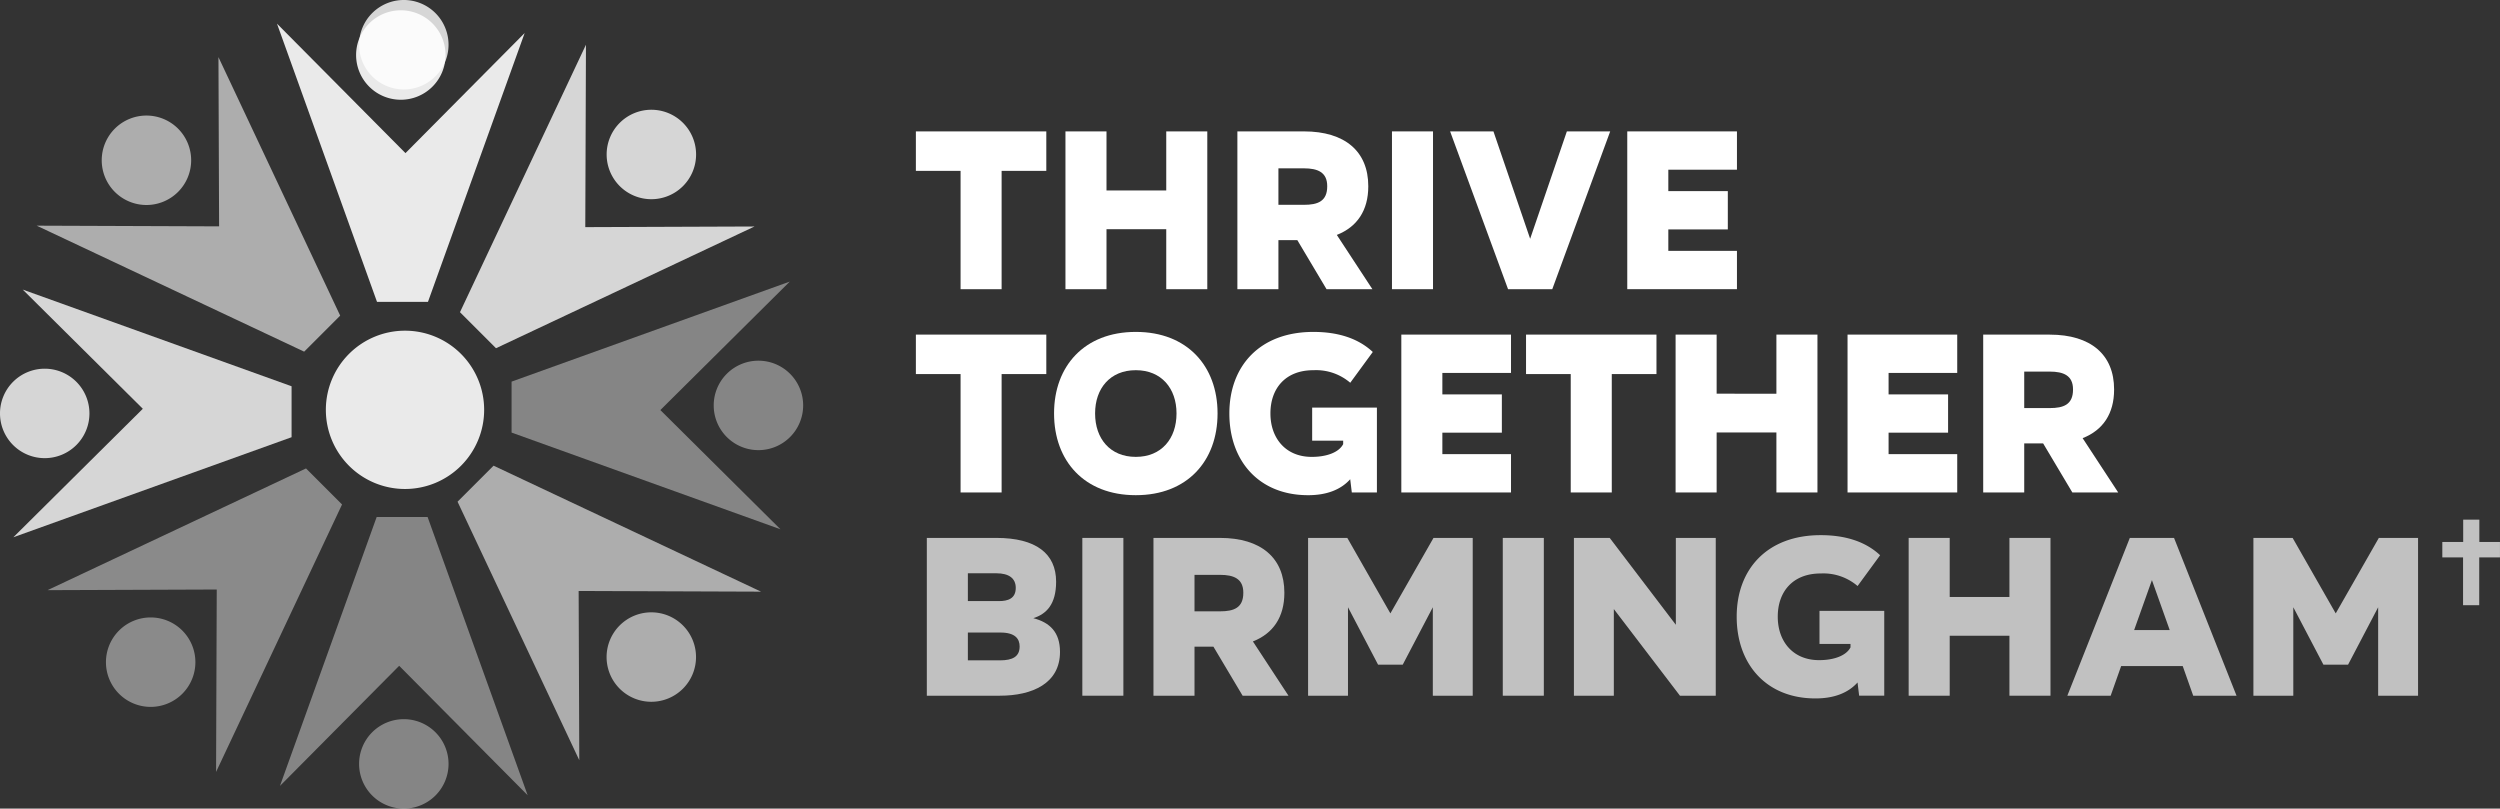 <svg xmlns="http://www.w3.org/2000/svg" width="458" height="148.137" viewBox="0 0 458 148.137">
  <rect x="0" y="0" width="458" height="148.137" fill="#333333" stroke="none"/>
  <g id="Group_82" data-name="Group 82" transform="translate(-200 -3511.112)">
    <path id="Path_27" data-name="Path 27" d="M80.284,16.386a8.193,8.193,0,1,0-8.193-8.193,8.193,8.193,0,0,0,8.193,8.193" transform="translate(193.147 3513)" fill="#fff" opacity="0.898"/>
    <path id="Path_28" data-name="Path 28" d="M79.613,26.421,56.073,2.7,74.4,53.674h9.333L101.451,4.417Z" transform="translate(194.669 3512.743)" fill="#fff" opacity="0.898"/>
    <path id="Path_29" data-name="Path 29" d="M94.968,79.36a14.5,14.5,0,1,1-14.5-14.5,14.5,14.5,0,0,1,14.5,14.5" transform="translate(193.728 3506.834)" fill="#fff" opacity="0.898"/>
    <path id="Path_30" data-name="Path 30" d="M125.212,34.12a8.193,8.193,0,1,0,0-11.587,8.193,8.193,0,0,0,0,11.587" transform="translate(188.325 3511.086)" fill="#fff" opacity="0.8"/>
    <path id="Path_31" data-name="Path 31" d="M116.077,40.385,116.2,6.967l-23.079,49,6.6,6.6,47.356-22.3Z" transform="translate(191.147 3512.338)" fill="#fff" opacity="0.8"/>
    <path id="Path_32" data-name="Path 32" d="M144.488,79.127a8.193,8.193,0,1,0,8.193-8.193,8.193,8.193,0,0,0-8.193,8.193" transform="translate(186.264 3506.257)" fill="#fff" opacity="0.404"/>
    <path id="Path_33" data-name="Path 33" d="M130.82,78.455l23.718-23.54L103.567,73.246v9.333l49.257,17.715Z" transform="translate(190.154 3507.78)" fill="#fff" opacity="0.404"/>
    <path id="Path_34" data-name="Path 34" d="M125.2,124.278a8.193,8.193,0,1,0,11.587,0,8.191,8.191,0,0,0-11.587,0" transform="translate(188.326 3501.414)" fill="#fff" opacity="0.596"/>
    <path id="Path_35" data-name="Path 35" d="M114.814,115.142l33.417.126-49-23.079-6.6,6.6,22.3,47.356Z" transform="translate(191.194 3504.236)" fill="#fff" opacity="0.596"/>
    <path id="Path_36" data-name="Path 36" d="M80.89,143.506a8.193,8.193,0,1,0,8.193,8.193,8.193,8.193,0,0,0-8.193-8.193" transform="translate(193.089 3499.358)" fill="#fff" opacity="0.404"/>
    <path id="Path_37" data-name="Path 37" d="M78.516,129.837l23.54,23.718L83.725,102.584H74.392L56.677,151.842Z" transform="translate(194.612 3503.248)" fill="#fff" opacity="0.404"/>
    <path id="Path_38" data-name="Path 38" d="M35.435,125.312a8.193,8.193,0,1,0,0,11.587,8.193,8.193,0,0,0,0-11.587" transform="translate(197.961 3501.315)" fill="#fff" opacity="0.427"/>
    <path id="Path_39" data-name="Path 39" d="M40.623,114.927,40.5,148.345l23.079-49-6.6-6.6-47.356,22.3Z" transform="translate(199.085 3504.184)" fill="#fff" opacity="0.427"/>
    <path id="Path_40" data-name="Path 40" d="M16.386,80.748a8.193,8.193,0,1,0-8.193,8.193,8.193,8.193,0,0,0,8.193-8.193" transform="translate(200 3506.103)" fill="#fff" opacity="0.8"/>
    <path id="Path_41" data-name="Path 41" d="M26.421,78.375,2.7,101.915,53.674,83.583V74.251L4.417,56.536Z" transform="translate(199.743 3507.625)" fill="#fff" opacity="0.8"/>
    <path id="Path_42" data-name="Path 42" d="M34.58,35.293a8.193,8.193,0,1,0-11.587,0,8.193,8.193,0,0,0,11.587,0" transform="translate(198.042 3510.975)" fill="#fff" opacity="0.596"/>
    <path id="Path_43" data-name="Path 43" d="M40.844,40.481,7.427,40.356l49,23.079,6.6-6.6L40.727,9.48Z" transform="translate(199.294 3512.099)" fill="#fff" opacity="0.596"/>
    <path id="Path_14" data-name="Path 14" d="M200.613,28.958v7.227h-8.188V57.866h-7.519V36.184h-8.188V28.958Z" transform="translate(191.071 3506.225)" fill="#fff"/>
    <path id="Path_15" data-name="Path 15" d="M221.047,39.777V28.958h7.519V57.866h-7.519V46.879H210.1V57.866h-7.519V28.958H210.1v10.82Z" transform="translate(192.61 3506.225)" fill="#fff"/>
    <path id="Path_16" data-name="Path 16" d="M248.642,57.866l-5.347-8.981h-3.467v8.981h-7.519V28.958h12.2c7.52,0,11.781,3.676,11.781,10.026v.041c0,4.428-2.046,7.436-5.765,8.9l6.517,9.941Zm-8.814-22.14v6.684h4.679c2.507,0,4.261-.627,4.261-3.384v-.041c0-2.549-1.755-3.259-4.261-3.259Z" transform="translate(194.379 3506.225)" fill="#fff"/>
    <rect id="Rectangle_1" data-name="Rectangle 1" width="7.519" height="28.909" transform="translate(455.009 3535.183)" fill="#fff"/>
    <path id="Path_17" data-name="Path 17" d="M283.756,48.633l6.726-19.676h7.938L287.808,57.866h-8.1L269.093,28.957h7.938Z" transform="translate(196.568 3506.225)" fill="#fff"/>
    <path id="Path_18" data-name="Path 18" d="M319.82,28.958v7.018H307.246V39.9h10.9v7.018h-10.9v3.927H319.82v7.018H299.726V28.958Z" transform="translate(198.39 3506.225)" fill="#fff"/>
    <path id="Path_19" data-name="Path 19" d="M200.613,64.1V71.33h-8.188V93.012h-7.519V71.33h-8.188V64.1Z" transform="translate(191.071 3508.317)" fill="#fff"/>
    <path id="Path_20" data-name="Path 20" d="M215.607,63.63c9.4,0,14.956,6.266,14.956,14.914v.041c0,8.689-5.556,14.956-14.956,14.956h-.041c-9.4,0-14.955-6.267-14.955-14.956v-.041c0-8.648,5.556-14.914,14.955-14.914Zm0,22.892c4.679,0,7.437-3.342,7.437-7.937v-.041c0-4.554-2.758-7.9-7.437-7.9h-.041c-4.679,0-7.437,3.342-7.437,7.9v.041c0,4.6,2.758,7.937,7.437,7.937Z" transform="translate(192.493 3508.288)" fill="#fff"/>
    <path id="Path_21" data-name="Path 21" d="M253.069,72.946a9.612,9.612,0,0,0-6.726-2.3H246.3c-5.1,0-7.854,3.342-7.854,7.9v.041c0,4.428,2.717,7.937,7.562,7.937h.042c2.631,0,4.929-.794,5.722-2.338v-.627h-5.681V77.5h11.863V93.04h-4.6l-.292-2.423c-1.753,1.964-4.386,2.925-7.686,2.925h-.042c-8.981,0-14.411-6.267-14.411-14.956v-.041c0-8.648,5.556-14.914,15.372-14.914h.041c4.387,0,8.147,1.127,10.862,3.675Z" transform="translate(194.297 3508.289)" fill="#fff"/>
    <path id="Path_22" data-name="Path 22" d="M280.75,64.1v7.018H268.175v3.928h10.9v7.018h-10.9v3.927H280.75v7.018H260.656V64.1Z" transform="translate(196.066 3508.317)" fill="#fff"/>
    <path id="Path_23" data-name="Path 23" d="M306.116,64.1V71.33h-8.188V93.012h-7.519V71.33h-8.188V64.1Z" transform="translate(197.349 3508.317)" fill="#fff"/>
    <path id="Path_24" data-name="Path 24" d="M326.549,74.923V64.1h7.52V93.011h-7.52V82.024H315.6V93.011h-7.519V64.1H315.6v10.82Z" transform="translate(198.888 3508.317)" fill="#fff"/>
    <path id="Path_25" data-name="Path 25" d="M357.906,64.1v7.018H345.332v3.928h10.9v7.018h-10.9v3.927h12.574v7.018H337.812V64.1Z" transform="translate(200.657 3508.317)" fill="#fff"/>
    <path id="Path_26" data-name="Path 26" d="M377.6,93.011l-5.347-8.981h-3.467v8.981H361.27V64.1h12.2c7.52,0,11.781,3.676,11.781,10.026v.041c0,4.429-2.046,7.437-5.765,8.9L386,93.011Zm-8.814-22.14v6.684h4.679c2.507,0,4.261-.626,4.261-3.384v-.041c0-2.549-1.755-3.259-4.261-3.259Z" transform="translate(202.052 3508.317)" fill="#fff"/>
    <path id="Path_44" data-name="Path 44" d="M203.008,120.137c0,5.765-5.056,8.02-11.028,8.02H178.611V99.25h12.742c7.268,0,10.945,2.882,10.945,8.02,0,4.178-1.8,5.932-4.178,6.684,3.049.794,4.889,2.589,4.889,6.182M186.13,105.725v5.1h5.681c1.671,0,3.092-.46,3.092-2.422,0-1.755-1.252-2.674-3.55-2.674Zm0,15.958h5.85c2.339,0,3.633-.669,3.633-2.548,0-1.378-.794-2.549-3.508-2.549H186.13Z" transform="translate(191.183 3510.408)" fill="#fff" opacity="0.698"/>
    <rect id="Rectangle_2" data-name="Rectangle 2" width="7.519" height="28.908" transform="translate(398.283 3609.658)" fill="#fff" opacity="0.698"/>
    <path id="Path_45" data-name="Path 45" d="M234.133,128.158l-5.347-8.981h-3.467v8.981H217.8V99.25H230c7.52,0,11.781,3.675,11.781,10.026v.041c0,4.429-2.046,7.437-5.765,8.9l6.517,9.941Zm-8.814-22.14V112.7H230c2.507,0,4.261-.626,4.261-3.384v-.041c0-2.548-1.755-3.259-4.261-3.259Z" transform="translate(193.515 3510.408)" fill="#fff" opacity="0.698"/>
    <path id="Path_46" data-name="Path 46" d="M259.612,113.078l7.9-13.828h7.184v28.908h-7.309V111.95l-5.515,10.526h-4.511l-5.515-10.526v16.207h-7.31V99.25h7.185Z" transform="translate(195.106 3510.408)" fill="#fff" opacity="0.697"/>
    <rect id="Rectangle_3" data-name="Rectangle 3" width="7.519" height="28.908" transform="translate(475.309 3609.658)" fill="#fff" opacity="0.697"/>
    <path id="Path_47" data-name="Path 47" d="M309.174,99.25h7.311v28.908h-6.558l-12.115-15.875v15.875H290.5V99.25h6.558l12.114,15.915Z" transform="translate(197.841 3510.408)" fill="#fff" opacity="0.697"/>
    <path id="Path_48" data-name="Path 48" d="M340.792,108.092a9.613,9.613,0,0,0-6.727-2.3h-.041c-5.1,0-7.854,3.342-7.854,7.9v.041c0,4.429,2.717,7.937,7.562,7.937h.041c2.632,0,4.93-.794,5.723-2.338V118.7h-5.681v-6.057h11.863v15.54h-4.6l-.291-2.423c-1.755,1.963-4.387,2.924-7.688,2.924h-.041c-8.98,0-14.411-6.267-14.411-14.956v-.041c0-8.648,5.556-14.914,15.372-14.914h.041c4.386,0,8.147,1.127,10.862,3.676Z" transform="translate(199.516 3510.38)" fill="#fff" opacity="0.698"/>
    <path id="Path_49" data-name="Path 49" d="M366.844,110.07V99.25h7.519v28.908h-7.519V117.171H355.9v10.987h-7.519V99.25H355.9v10.82Z" transform="translate(201.285 3510.408)" fill="#fff" opacity="0.698"/>
    <path id="Path_50" data-name="Path 50" d="M406.815,128.158h-7.937l-1.922-5.431H385.677l-1.922,5.431h-7.937L387.265,99.25h8.1Zm-15.5-21.179-3.258,9.149h6.516Z" transform="translate(202.918 3510.408)" fill="#fff" opacity="0.698"/>
    <path id="Path_51" data-name="Path 51" d="M423.071,113.078l7.9-13.828h7.185v28.908h-7.31V111.95l-5.515,10.526h-4.511L415.3,111.95v16.207h-7.309V99.25h7.185Z" transform="translate(204.833 3510.408)" fill="#fff" opacity="0.698"/>
    <path id="Path_52" data-name="Path 52" d="M447.44,100.181v-4.09h-2.959v4.09h-3.823v2.827h3.8v8.758h2.96v-8.758h3.8v-2.827Z" transform="translate(206.776 3510.22)" fill="#fff" opacity="0.697"/>
    <path id="Path_53" data-name="Path 53" d="M125.212,34.12a8.193,8.193,0,1,0,0-11.587,8.193,8.193,0,0,0,0,11.587" transform="translate(142.974 3490.978)" fill="#fff" opacity="0.8"/>
  </g>
</svg>